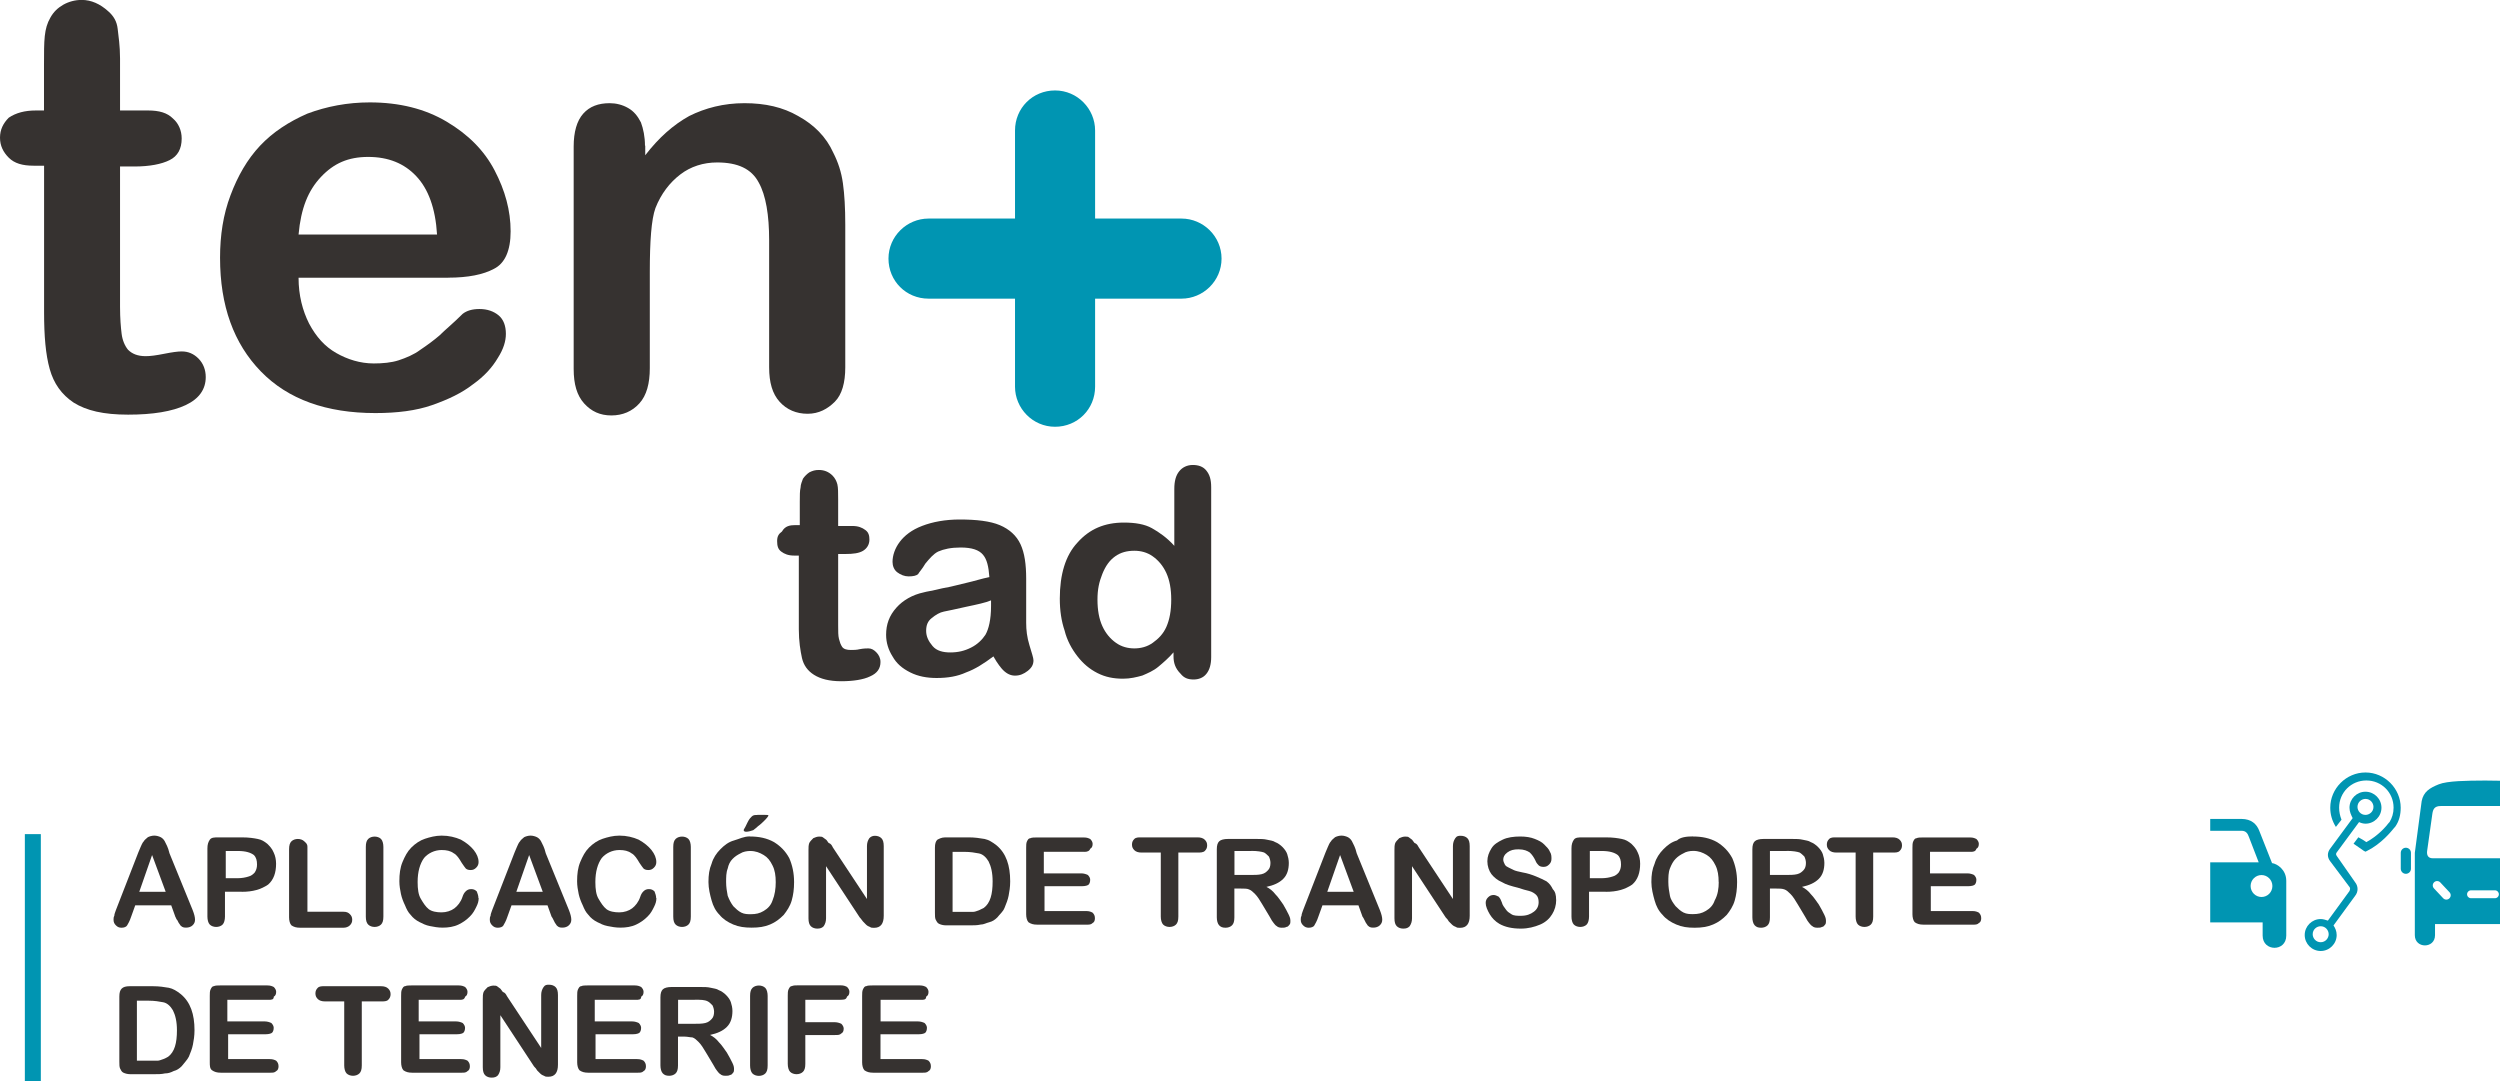 <?xml version="1.0" encoding="UTF-8"?>
<svg id="Layer_2" data-name="Layer 2" xmlns="http://www.w3.org/2000/svg" viewBox="0 0 284.7 123.16">
  <defs>
    <style>
      .cls-1 {
        fill-rule: evenodd;
      }

      .cls-1, .cls-2 {
        fill: #0095b2;
      }

      .cls-3 {
        fill: #363230;
      }

      .cls-4 {
        fill: none;
        stroke: #0095b2;
        stroke-miterlimit: 10;
        stroke-width: 1.82px;
      }
    </style>
  </defs>
  <g id="Layer_1-2" data-name="Layer 1">
    <g>
      <path class="cls-2" d="M134.55,24.89h-9.84v-10.03c0-2.46-2.01-4.56-4.56-4.56s-4.56,2.01-4.56,4.56v10.03h-9.85c-2.46,0-4.56,2.01-4.56,4.56s2.01,4.56,4.56,4.56h9.85v10.03c0,2.46,2.01,4.56,4.56,4.56s4.56-2.01,4.56-4.56v-10.03h9.84c2.46,0,4.56-2.01,4.56-4.56s-2.1-4.56-4.56-4.56Z"/>
      <path class="cls-3" d="M4.1,12.58h.91v-5.2c0-1.37,0-2.46.09-3.28.09-.82.27-1.46.64-2.1.36-.64.82-1.09,1.46-1.46.64-.36,1.37-.55,2.1-.55,1.09,0,2.1.46,3.01,1.28.64.55,1,1.19,1.09,2.01.09.82.27,1.91.27,3.37v5.93h3.19c1.28,0,2.19.27,2.83.91.64.55,1,1.37,1,2.28,0,1.19-.46,2.01-1.37,2.46-.91.46-2.28.73-4.01.73h-1.64v15.95c0,1.37.09,2.37.18,3.1.09.73.36,1.37.73,1.82.46.46,1.09.73,2.01.73.55,0,1.19-.09,2.1-.27.91-.18,1.55-.27,2.01-.27.73,0,1.37.27,1.91.82s.82,1.28.82,2.1c0,1.37-.73,2.46-2.28,3.19-1.55.73-3.74,1.09-6.56,1.09s-4.74-.46-6.2-1.37c-1.37-.91-2.28-2.19-2.73-3.83-.46-1.64-.64-3.74-.64-6.47v-16.68h-1.19c-1.28,0-2.19-.27-2.83-.91-.64-.64-1-1.37-1-2.28s.36-1.64,1-2.28c.82-.55,1.82-.82,3.1-.82Z"/>
      <path class="cls-3" d="M51.05,31.63h-17.05c0,2.01.46,3.74,1.19,5.2.82,1.55,1.82,2.64,3.1,3.37,1.28.73,2.73,1.19,4.28,1.19,1,0,2.01-.09,2.83-.36.82-.27,1.73-.64,2.46-1.19.82-.55,1.55-1.09,2.19-1.64.64-.64,1.55-1.37,2.64-2.46.46-.36,1.09-.55,1.91-.55.91,0,1.64.27,2.19.73.55.46.82,1.19.82,2.1,0,.82-.27,1.73-.91,2.73-.64,1.09-1.55,2.1-2.83,3.01-1.28,1-2.83,1.73-4.65,2.37-1.82.64-4.01.91-6.47.91-5.56,0-9.94-1.55-13.04-4.74-3.1-3.19-4.65-7.48-4.65-12.95,0-2.55.36-4.92,1.19-7.11.82-2.19,1.91-4.1,3.37-5.65,1.46-1.55,3.28-2.73,5.38-3.65,2.19-.82,4.56-1.28,7.11-1.28,3.37,0,6.29.73,8.75,2.19,2.46,1.46,4.28,3.28,5.47,5.56,1.19,2.28,1.82,4.56,1.82,6.93,0,2.19-.64,3.65-1.91,4.28-1.19.64-2.92,1-5.2,1ZM34,26.71h15.77c-.18-3.01-1-5.2-2.37-6.65-1.37-1.46-3.19-2.19-5.47-2.19s-3.92.73-5.38,2.28c-1.46,1.55-2.28,3.56-2.55,6.56Z"/>
      <path class="cls-3" d="M73.48,16.59v1.09c1.55-2.01,3.19-3.46,5.01-4.47,1.82-.91,3.92-1.46,6.29-1.46s4.38.46,6.11,1.46c1.82,1,3.19,2.37,4.01,4.19.55,1.09.91,2.19,1.09,3.46.18,1.28.27,2.83.27,4.74v16.23c0,1.73-.37,3.1-1.19,3.92-.82.82-1.82,1.37-3.1,1.37s-2.37-.46-3.19-1.37c-.82-.91-1.19-2.19-1.19-3.92v-14.49c0-2.83-.37-5.11-1.19-6.56-.82-1.55-2.37-2.28-4.74-2.28-1.55,0-3.01.46-4.19,1.37-1.19.91-2.19,2.19-2.83,3.83-.46,1.28-.64,3.74-.64,7.29v10.94c0,1.73-.36,3.1-1.19,4.01-.82.91-1.91,1.37-3.19,1.37s-2.28-.46-3.1-1.37c-.82-.91-1.19-2.19-1.19-3.92v-25.34c0-1.64.36-2.92,1.09-3.74.73-.82,1.73-1.19,3.01-1.19.73,0,1.46.18,2.1.55.64.36,1.09.91,1.46,1.64.27.73.46,1.64.46,2.64Z"/>
      <path class="cls-3" d="M90.62,59.8h.46v-2.64c0-.73,0-1.28.09-1.64,0-.36.18-.73.27-1,.18-.27.46-.55.73-.73.37-.18.64-.27,1.09-.27.55,0,1.09.18,1.55.64.27.27.46.64.55,1,.09.36.09,1,.09,1.73v3.01h1.64c.64,0,1.09.18,1.46.46.37.27.46.64.46,1.09,0,.55-.27,1-.73,1.28-.46.27-1.09.36-2.01.36h-.82v8.11c0,.73,0,1.19.09,1.55s.18.64.36.91c.18.27.55.36,1,.36.27,0,.64,0,1-.09.46-.09.82-.09,1-.09.36,0,.64.18.91.46s.46.64.46,1.09c0,.73-.36,1.28-1.19,1.64-.73.36-1.91.55-3.28.55s-2.37-.27-3.1-.73c-.73-.46-1.18-1.09-1.37-1.91-.18-.82-.36-1.91-.36-3.28v-8.39h-.55c-.64,0-1.09-.18-1.46-.46-.36-.27-.46-.64-.46-1.19s.18-.82.55-1.09c.36-.64.91-.73,1.55-.73Z"/>
      <path class="cls-3" d="M113.13,74.75c-1.09.82-2.1,1.46-3.1,1.82-1,.46-2.1.64-3.37.64-1.09,0-2.1-.18-3.01-.64-.91-.46-1.55-1-2.01-1.82-.46-.73-.73-1.55-.73-2.46,0-1.19.36-2.19,1.18-3.1.73-.82,1.82-1.46,3.1-1.73.27-.09,1-.18,2.1-.46,1.09-.18,2.01-.46,2.83-.64.82-.18,1.64-.46,2.55-.64-.09-1.19-.27-2.01-.73-2.55-.46-.55-1.28-.82-2.55-.82-1.09,0-1.91.18-2.55.46-.55.27-1,.82-1.46,1.37-.37.64-.73,1-.82,1.19-.18.18-.55.27-1.09.27-.46,0-.91-.18-1.28-.46-.37-.27-.55-.73-.55-1.19,0-.73.27-1.55.82-2.28.55-.73,1.37-1.37,2.55-1.82,1.19-.46,2.64-.73,4.28-.73,1.91,0,3.46.18,4.56.64,1.09.46,1.91,1.19,2.37,2.19.46,1,.64,2.28.64,3.92v5.01c0,.82.09,1.64.37,2.55.27.91.46,1.46.46,1.73,0,.46-.18.82-.64,1.19-.46.36-.91.55-1.46.55-.46,0-.91-.18-1.37-.64-.18-.18-.64-.73-1.09-1.55ZM112.86,68.37c-.64.27-1.55.46-2.83.73-1.18.27-2.1.46-2.55.55-.46.09-.91.36-1.37.73-.46.36-.64.82-.64,1.46s.27,1.19.73,1.73c.46.55,1.19.73,2.01.73.91,0,1.64-.18,2.37-.55.73-.36,1.28-.91,1.64-1.46.37-.64.64-1.73.64-3.28v-.64Z"/>
      <path class="cls-3" d="M133.64,74.75v-.46c-.55.64-1.19,1.19-1.73,1.64-.55.46-1.19.73-1.82,1-.64.18-1.37.36-2.19.36-1.09,0-2.01-.18-2.92-.64s-1.64-1.09-2.28-1.91c-.64-.82-1.19-1.82-1.46-2.92-.37-1.09-.55-2.28-.55-3.65,0-2.73.64-4.92,2.01-6.38,1.37-1.55,3.1-2.28,5.29-2.28,1.28,0,2.37.18,3.19.64.82.46,1.73,1.09,2.55,2.01v-6.47c0-.91.18-1.55.55-2.01.36-.46.91-.73,1.55-.73s1.19.18,1.55.64c.37.46.55,1,.55,1.91v19.33c0,.82-.18,1.46-.55,1.91-.36.46-.91.64-1.46.64-.64,0-1.09-.18-1.46-.64-.64-.64-.82-1.28-.82-2.01ZM124.98,68.28c0,1.19.18,2.19.55,3.01.37.82.91,1.46,1.55,1.91.64.46,1.37.64,2.1.64s1.46-.18,2.1-.64c.64-.46,1.19-1,1.55-1.82.36-.82.55-1.82.55-3.1,0-1.19-.18-2.19-.55-3.01-.37-.82-.91-1.46-1.55-1.91-.64-.46-1.37-.64-2.1-.64-.82,0-1.55.18-2.19.64-.64.46-1.09,1.09-1.46,2.01-.36.91-.55,1.73-.55,2.92Z"/>
      <path class="cls-3" d="M19.96,104.38l-.46-1.28h-4.1l-.46,1.28c-.18.55-.36.82-.46,1s-.36.27-.64.27-.46-.09-.64-.27c-.18-.18-.27-.36-.27-.64,0-.18,0-.27.09-.46,0-.18.09-.37.18-.64l2.55-6.56c.09-.18.18-.46.27-.64.09-.18.18-.46.36-.64.09-.18.27-.27.46-.46.18-.09.46-.18.73-.18s.55.09.73.18c.18.09.36.27.46.46.09.18.18.37.27.55.09.18.18.46.27.82l2.64,6.47c.18.46.27.82.27,1.09s-.09.46-.27.64c-.18.18-.46.27-.73.27-.18,0-.27,0-.46-.09-.09-.09-.18-.09-.27-.27-.09-.09-.18-.27-.27-.46-.18-.18-.18-.37-.27-.46ZM15.86,101.56h3.01l-1.55-4.19-1.46,4.19Z"/>
      <path class="cls-3" d="M27.53,101.55h-1.91v2.83c0,.36-.09.73-.27.91-.18.18-.46.27-.73.27s-.55-.09-.73-.27c-.18-.18-.27-.55-.27-.91v-7.75c0-.46.09-.73.27-1,.18-.27.55-.27,1-.27h2.64c.82,0,1.37.09,1.82.18.46.09.73.27,1.09.55.27.27.55.55.73,1,.18.37.27.82.27,1.28,0,1-.27,1.82-.91,2.37-.82.55-1.73.82-3.01.82ZM27.08,96.91h-1.37v3.1h1.37c.46,0,.91-.09,1.19-.18.36-.09.55-.27.73-.46.18-.27.27-.55.27-.91,0-.46-.09-.82-.36-1.09-.36-.27-.91-.46-1.82-.46Z"/>
      <path class="cls-3" d="M35.01,96.45v7.38h4.1c.36,0,.55.09.73.27.18.18.27.36.27.64s-.09.46-.27.64c-.18.18-.46.27-.73.27h-4.92c-.46,0-.73-.09-1-.27-.18-.18-.27-.55-.27-.91v-7.75c0-.46.09-.73.27-.91.18-.18.46-.27.73-.27s.55.09.73.27c.18.18.36.27.36.64Z"/>
      <path class="cls-3" d="M41.66,104.38v-7.93c0-.46.09-.73.27-.91.18-.18.46-.27.73-.27s.55.09.73.27c.18.18.27.55.27.91v7.93c0,.46-.09.73-.27.91-.18.18-.46.27-.73.27s-.55-.09-.73-.27c-.18-.18-.27-.46-.27-.91Z"/>
      <path class="cls-3" d="M54.51,102.28c0,.36-.09.64-.27,1-.18.36-.36.73-.73,1.09-.36.36-.73.64-1.28.91-.55.27-1.19.36-1.82.36-.55,0-1-.09-1.46-.18-.46-.09-.82-.27-1.19-.46-.36-.18-.73-.46-1-.82-.27-.27-.46-.64-.64-1.09-.18-.37-.36-.82-.46-1.28-.09-.46-.18-.91-.18-1.46,0-.82.09-1.55.36-2.19s.55-1.19,1-1.64c.46-.46,1-.82,1.55-1,.55-.18,1.19-.36,1.91-.36.82,0,1.55.18,2.19.46.64.36,1.09.73,1.46,1.18.36.46.55.91.55,1.37,0,.27-.09.46-.27.64-.18.18-.36.27-.64.27s-.46-.09-.55-.18c-.09-.09-.27-.37-.46-.64-.27-.46-.55-.91-.91-1.09-.36-.27-.82-.37-1.37-.37-.82,0-1.55.37-2.01.91-.46.64-.73,1.55-.73,2.73,0,.82.09,1.46.36,1.91.27.46.55.91.91,1.19.36.27.91.36,1.46.36s1.09-.18,1.46-.46c.36-.27.73-.73.91-1.28.09-.27.18-.46.36-.64.18-.18.36-.27.64-.27s.46.09.64.27c.09.27.18.46.18.73Z"/>
      <path class="cls-3" d="M62.81,104.38l-.46-1.28h-4.1l-.46,1.28c-.18.55-.36.82-.46,1-.09.18-.36.27-.64.27s-.46-.09-.64-.27-.27-.36-.27-.64c0-.18,0-.27.09-.46,0-.18.09-.37.18-.64l2.55-6.56c.09-.18.18-.46.27-.64.09-.18.18-.46.36-.64.09-.18.27-.27.46-.46.18-.09.46-.18.73-.18s.55.09.73.18c.18.09.36.27.46.46.09.18.18.37.27.55.09.18.18.46.27.82l2.64,6.47c.18.46.27.82.27,1.09s-.09.46-.27.64c-.18.18-.46.27-.73.27-.18,0-.27,0-.46-.09-.09-.09-.18-.09-.27-.27-.09-.09-.18-.27-.27-.46-.09-.18-.18-.37-.27-.46ZM58.8,101.56h3.01l-1.55-4.19-1.46,4.19Z"/>
      <path class="cls-3" d="M74.75,102.28c0,.36-.09.64-.27,1-.18.36-.36.73-.73,1.09-.36.36-.73.64-1.28.91s-1.19.36-1.82.36c-.55,0-1-.09-1.46-.18-.46-.09-.82-.27-1.19-.46-.36-.18-.73-.46-1-.82-.27-.27-.46-.64-.64-1.09-.18-.37-.36-.82-.46-1.28-.09-.46-.18-.91-.18-1.46,0-.82.09-1.55.36-2.19s.55-1.19,1-1.64c.46-.46,1-.82,1.55-1,.55-.18,1.19-.36,1.91-.36.82,0,1.55.18,2.19.46.64.36,1.09.73,1.46,1.18.36.46.55.91.55,1.37,0,.27-.09.46-.27.64-.18.18-.36.27-.64.27s-.46-.09-.55-.18c-.09-.09-.27-.37-.46-.64-.27-.46-.55-.91-.91-1.09-.36-.27-.82-.37-1.37-.37-.82,0-1.55.37-2.01.91-.46.64-.73,1.55-.73,2.73,0,.82.09,1.46.36,1.91.27.46.55.91.91,1.19.36.27.91.36,1.46.36s1.09-.18,1.46-.46c.36-.27.73-.73.91-1.28.09-.27.18-.46.36-.64.18-.18.36-.27.64-.27s.46.09.64.27c.09.27.18.46.18.73Z"/>
      <path class="cls-3" d="M76.67,104.38v-7.93c0-.46.09-.73.27-.91.18-.18.46-.27.73-.27s.55.09.73.27c.18.18.27.55.27.91v7.93c0,.46-.09.73-.27.91-.18.18-.46.27-.73.27s-.55-.09-.73-.27c-.18-.18-.27-.46-.27-.91Z"/>
      <path class="cls-3" d="M85.42,95.26c1,0,1.91.18,2.73.64.73.46,1.28,1,1.73,1.82.36.82.55,1.73.55,2.73,0,.82-.09,1.46-.27,2.1-.18.64-.55,1.18-.91,1.64-.46.46-.91.82-1.55,1.09-.64.27-1.28.36-2.1.36s-1.46-.09-2.1-.36c-.64-.27-1.19-.64-1.55-1.09-.46-.46-.73-1-.91-1.64-.18-.64-.36-1.37-.36-2.1,0-.82.09-1.46.36-2.1.18-.64.55-1.19,1-1.64.46-.46.91-.82,1.55-1,.64-.18,1.09-.46,1.82-.46ZM88.34,100.46c0-.73-.09-1.37-.37-1.91-.27-.55-.55-.91-1-1.18-.46-.27-.91-.46-1.55-.46-.37,0-.82.09-1.09.27-.36.18-.64.36-.91.64-.27.27-.46.64-.55,1.09-.18.46-.18,1-.18,1.55s.09,1.09.18,1.55c.18.46.36.82.64,1.19.27.27.55.55.91.73.36.18.73.18,1.09.18.55,0,1-.09,1.46-.37.46-.27.82-.64,1-1.18.27-.64.37-1.37.37-2.1ZM86.24,92.8h.91c.27,0,.36,0,.36.09,0,0-.09.18-.36.46-.27.27-.55.55-.82.73-.27.27-.46.37-.55.46-.27.09-.55.18-.82.18-.18,0-.27-.09-.27-.18s.09-.18.18-.36l.27-.55c.18-.37.36-.55.46-.64.18-.18.36-.18.64-.18Z"/>
      <path class="cls-3" d="M94.81,96.45l3.92,5.93v-6.02c0-.37.09-.64.27-.91.18-.18.36-.27.64-.27s.55.09.73.27c.18.18.27.46.27.91v7.93c0,.91-.36,1.37-1.09,1.37-.18,0-.37,0-.46-.09-.18-.09-.27-.09-.46-.27-.09-.09-.27-.27-.36-.37-.09-.09-.18-.27-.37-.46l-3.83-5.83v5.93c0,.36-.09.64-.27.91-.18.18-.37.27-.73.27-.27,0-.55-.09-.73-.27-.18-.18-.27-.46-.27-.91v-7.75c0-.36,0-.55.09-.82.09-.18.27-.36.46-.55.18-.09.46-.18.64-.18s.36,0,.46.09c.09.09.27.18.37.27s.18.27.27.36c.27.09.36.27.46.46Z"/>
      <path class="cls-3" d="M107.66,95.36h2.64c.73,0,1.28.09,1.82.18.46.09.91.37,1.37.73,1.09.91,1.55,2.28,1.55,4.1,0,.64-.09,1.18-.18,1.64-.09.46-.27.91-.46,1.37-.18.46-.55.73-.82,1.09-.27.27-.55.46-.91.55-.37.09-.64.27-1,.27-.37.09-.82.09-1.28.09h-2.64c-.36,0-.64-.09-.82-.18-.18-.09-.27-.27-.37-.46-.09-.18-.09-.46-.09-.82v-7.38c0-.46.09-.73.27-.91.18-.09.46-.27.91-.27ZM108.48,97v6.84h2.37c.18,0,.36-.09.64-.18.18-.09.37-.18.55-.27.73-.55,1-1.55,1-3.01,0-1-.18-1.73-.46-2.28-.27-.46-.64-.82-1.09-.91-.46-.09-1-.18-1.64-.18h-1.37Z"/>
      <path class="cls-3" d="M123.52,97h-4.65v2.46h4.28c.27,0,.55.09.73.18.18.18.27.36.27.55,0,.27-.09.46-.18.55-.09.09-.37.18-.73.18h-4.29v2.83h4.74c.37,0,.55.09.73.18.18.18.27.36.27.64s-.09.46-.27.55c-.18.18-.36.18-.73.18h-5.56c-.46,0-.73-.09-1-.27-.18-.18-.27-.55-.27-.91v-7.57c0-.27,0-.55.09-.73.09-.18.18-.36.37-.36.18-.09.46-.09.73-.09h5.38c.37,0,.55.09.73.18.18.18.27.37.27.55,0,.27-.09.46-.27.55-.09.27-.36.36-.64.36Z"/>
      <path class="cls-3" d="M136.38,97.09h-2.19v7.29c0,.46-.09.73-.27.91-.18.18-.46.27-.73.27s-.55-.09-.73-.27c-.18-.18-.27-.55-.27-.91v-7.29h-2.19c-.37,0-.64-.09-.82-.27-.18-.18-.27-.36-.27-.64s.09-.46.27-.64c.18-.18.46-.18.73-.18h6.47c.36,0,.64.09.82.27.18.18.27.36.27.64s-.09.46-.27.64c-.18.18-.55.18-.82.18Z"/>
      <path class="cls-3" d="M141.3,101.19h-.73v3.28c0,.46-.09.73-.27.91-.18.18-.46.27-.73.27-.37,0-.55-.09-.73-.27-.18-.18-.27-.55-.27-.91v-7.75c0-.46.09-.73.27-.91.18-.18.55-.27,1-.27h3.28c.46,0,.82,0,1.19.09.36.09.64.09.91.27.27.09.64.36.82.55.27.27.46.55.55.82.09.27.18.64.18,1,0,.73-.18,1.37-.64,1.82-.46.46-1.09.73-1.91.91.37.18.73.46,1,.82.37.36.64.82.91,1.18.27.46.46.82.64,1.19.18.37.18.55.18.73,0,.09,0,.27-.09.37-.09.09-.18.27-.36.27-.18.09-.27.09-.55.09s-.46-.09-.55-.18c-.18-.09-.27-.27-.36-.36-.09-.09-.27-.37-.46-.73l-.82-1.37c-.27-.46-.55-.91-.82-1.18-.27-.27-.46-.46-.73-.55-.18-.09-.55-.09-.91-.09ZM142.49,96.91h-1.91v2.73h1.82c.46,0,.91,0,1.28-.09.37-.09.55-.27.73-.46.18-.18.27-.46.27-.82,0-.27-.09-.55-.18-.73-.18-.18-.36-.36-.55-.46-.27-.09-.73-.18-1.46-.18Z"/>
      <path class="cls-3" d="M155.16,104.38l-.46-1.28h-4.1l-.46,1.28c-.18.55-.36.82-.46,1-.09.18-.37.27-.64.27s-.46-.09-.64-.27c-.18-.18-.27-.36-.27-.64,0-.18,0-.27.09-.46,0-.18.09-.37.18-.64l2.55-6.56c.09-.18.18-.46.27-.64.09-.18.18-.46.36-.64.09-.18.27-.27.46-.46.18-.09.46-.18.73-.18s.55.09.73.18c.18.09.36.27.46.46.09.18.18.37.27.55.09.18.18.46.27.82l2.64,6.47c.18.46.27.82.27,1.09s-.09.46-.27.64c-.18.18-.46.27-.73.27-.18,0-.27,0-.46-.09-.09-.09-.18-.09-.27-.27-.09-.09-.18-.27-.27-.46-.09-.18-.18-.37-.27-.46ZM151.15,101.56h3.01l-1.55-4.19-1.46,4.19Z"/>
      <path class="cls-3" d="M161.54,96.45l3.92,5.93v-6.02c0-.37.09-.64.27-.91.18-.27.37-.27.64-.27s.55.09.73.27.27.46.27.91v7.93c0,.91-.37,1.37-1.09,1.37-.18,0-.37,0-.46-.09-.18-.09-.27-.09-.46-.27l-.37-.37c-.09-.18-.18-.27-.36-.46l-3.83-5.83v5.93c0,.36-.09.64-.27.91-.18.18-.36.27-.73.27-.27,0-.55-.09-.73-.27s-.27-.46-.27-.91v-7.75c0-.36,0-.55.09-.82.09-.18.27-.36.46-.55.18-.09.46-.18.64-.18s.37,0,.46.09c.09.09.27.18.36.27.09.09.18.27.27.36.27.09.36.27.46.46Z"/>
      <path class="cls-3" d="M177.22,102.47c0,.64-.18,1.19-.46,1.64-.27.46-.73.91-1.37,1.18-.64.27-1.37.46-2.19.46-1,0-1.82-.18-2.46-.55-.46-.27-.82-.64-1.09-1.09-.27-.46-.46-.91-.46-1.28,0-.27.09-.46.27-.64.18-.18.37-.27.64-.27.18,0,.36.09.55.18.18.18.27.37.37.64.09.36.27.55.46.82.18.27.36.37.64.55.27.18.64.18,1.09.18.64,0,1.09-.18,1.46-.46.37-.27.55-.64.55-1.09,0-.36-.09-.64-.27-.82s-.46-.37-.82-.46c-.36-.09-.73-.18-1.28-.37-.73-.18-1.37-.36-1.82-.64-.46-.18-.91-.55-1.19-.91-.27-.36-.46-.91-.46-1.46s.18-1,.46-1.46c.27-.46.73-.73,1.28-1,.55-.27,1.28-.36,2.01-.36.64,0,1.19.09,1.64.27.46.18.82.36,1.09.64.27.27.55.55.64.82.18.27.18.55.18.82s-.09.46-.27.64c-.18.18-.36.27-.64.27s-.46-.09-.55-.18c-.09-.09-.27-.27-.37-.55-.18-.37-.36-.64-.64-.91-.27-.18-.64-.36-1.28-.36-.55,0-.91.09-1.28.36-.36.27-.46.55-.46.82,0,.18.09.37.18.55.09.18.27.27.46.36.18.09.36.18.55.27.18.09.55.18,1,.27.55.09,1.09.27,1.55.46.46.18.82.37,1.18.55.37.27.55.55.73.91.27.27.37.64.37,1.19Z"/>
      <path class="cls-3" d="M182.87,101.55h-1.91v2.83c0,.36-.09.73-.27.91-.18.18-.46.27-.73.27s-.55-.09-.73-.27c-.18-.18-.27-.55-.27-.91v-7.75c0-.46.09-.73.27-1,.18-.27.55-.27,1-.27h2.64c.82,0,1.37.09,1.82.18.46.09.73.27,1.09.55.27.27.55.55.73,1,.18.37.27.82.27,1.28,0,1-.27,1.82-.91,2.37-.82.55-1.73.82-3.01.82ZM182.42,96.91h-1.37v3.1h1.37c.46,0,.91-.09,1.18-.18.37-.09.55-.27.73-.46.18-.27.27-.55.27-.91,0-.46-.09-.82-.37-1.09-.36-.27-.91-.46-1.82-.46Z"/>
      <path class="cls-3" d="M192.81,95.26c1,0,1.91.18,2.73.64.73.46,1.28,1,1.73,1.82.36.82.55,1.73.55,2.73,0,.82-.09,1.46-.27,2.1-.18.64-.55,1.19-.91,1.64-.46.46-.91.82-1.55,1.09-.64.27-1.28.37-2.1.37s-1.46-.09-2.1-.37c-.64-.27-1.19-.64-1.55-1.09-.46-.46-.73-1-.91-1.64-.18-.64-.37-1.37-.37-2.1,0-.82.09-1.46.37-2.1.18-.64.55-1.18,1-1.64.46-.46.91-.82,1.55-1,.37-.37,1.09-.46,1.82-.46ZM195.72,100.46c0-.73-.09-1.37-.36-1.91-.27-.55-.55-.91-1-1.19-.46-.27-.91-.46-1.55-.46-.37,0-.82.09-1.09.27-.36.18-.64.36-.91.64-.27.27-.46.64-.64,1.09-.18.46-.18,1-.18,1.55s.09,1.09.18,1.55c.09.46.36.82.64,1.19.27.27.55.55.91.73.37.18.73.18,1.09.18.55,0,1-.09,1.46-.37.46-.27.82-.64,1-1.19.36-.64.46-1.37.46-2.1Z"/>
      <path class="cls-3" d="M202.29,101.19h-.73v3.28c0,.46-.09.73-.27.91-.18.18-.46.27-.73.27-.37,0-.55-.09-.73-.27s-.27-.55-.27-.91v-7.75c0-.46.09-.73.27-.91.18-.18.55-.27,1-.27h3.28c.46,0,.82,0,1.19.09.37.09.64.09.91.27.27.09.64.36.82.55.27.27.46.55.55.82.09.27.18.64.18,1,0,.73-.18,1.37-.64,1.82-.46.46-1.09.73-1.91.91.36.18.73.46,1,.82.36.36.64.82.91,1.18.27.46.46.82.64,1.19.18.37.18.55.18.73,0,.09,0,.27-.09.37-.09.09-.18.27-.36.27-.18.09-.27.09-.55.09s-.46-.09-.55-.18c-.18-.09-.27-.27-.37-.36-.09-.09-.27-.37-.46-.73l-.82-1.37c-.27-.46-.55-.91-.82-1.18-.27-.27-.46-.46-.73-.55-.27-.09-.55-.09-.91-.09ZM203.47,96.91h-1.91v2.73h1.82c.46,0,.91,0,1.28-.09.36-.09.55-.27.73-.46s.27-.46.27-.82c0-.27-.09-.55-.18-.73-.18-.18-.37-.36-.55-.46-.27-.09-.73-.18-1.46-.18Z"/>
      <path class="cls-3" d="M215.51,97.09h-2.19v7.29c0,.46-.09.73-.27.91s-.46.27-.73.27-.55-.09-.73-.27-.27-.55-.27-.91v-7.29h-2.19c-.37,0-.64-.09-.82-.27-.18-.18-.27-.36-.27-.64s.09-.46.27-.64c.18-.18.46-.18.73-.18h6.47c.37,0,.64.09.82.27.18.18.27.36.27.64s-.09.46-.27.64c-.18.18-.46.18-.82.18Z"/>
      <path class="cls-3" d="M224.44,97h-4.65v2.46h4.28c.27,0,.55.09.73.18.18.18.27.36.27.55,0,.27-.09.46-.18.55-.09.09-.36.18-.73.18h-4.28v2.83h4.74c.37,0,.55.09.73.18.18.18.27.36.27.64s-.09.46-.27.55c-.18.18-.36.18-.73.18h-5.56c-.46,0-.73-.09-1-.27-.18-.18-.27-.55-.27-.91v-7.57c0-.27,0-.55.09-.73.09-.18.18-.36.36-.36.18-.09.46-.09.73-.09h5.38c.37,0,.55.09.73.18.18.18.27.37.27.55,0,.27-.09.46-.27.55-.09.27-.27.36-.64.36Z"/>
      <path class="cls-3" d="M14.77,112.31h2.64c.73,0,1.28.09,1.82.18.46.09.91.36,1.37.73,1.09.91,1.55,2.28,1.55,4.1,0,.64-.09,1.19-.18,1.64-.09.46-.27.91-.46,1.37-.18.37-.55.73-.82,1.09-.27.27-.55.46-.91.55-.36.18-.64.27-1,.27-.36.09-.82.09-1.28.09h-2.64c-.36,0-.64-.09-.82-.18-.18-.09-.27-.27-.36-.46-.09-.18-.09-.46-.09-.82v-7.38c0-.46.09-.73.27-.91.18-.18.46-.27.91-.27ZM15.59,113.95v6.84h2.37c.18,0,.36-.09.64-.18.27-.09.36-.18.55-.27.73-.55,1-1.55,1-3.01,0-1-.18-1.73-.46-2.28-.27-.46-.64-.82-1.09-.91-.46-.09-1-.18-1.64-.18h-1.37Z"/>
      <path class="cls-3" d="M30.54,113.86h-4.65v2.46h4.28c.27,0,.55.09.73.18.18.18.27.37.27.55,0,.27-.09.46-.18.55-.09.09-.36.18-.73.18h-4.28v2.83h4.74c.36,0,.55.09.73.18.18.18.27.37.27.64s-.09.46-.27.55c-.18.18-.36.18-.73.18h-5.56c-.46,0-.73-.09-1-.27-.27-.18-.27-.55-.27-.91v-7.57c0-.27,0-.55.09-.73.09-.18.18-.37.36-.37.18-.09.46-.09.73-.09h5.38c.36,0,.55.09.73.18.18.18.27.37.27.55,0,.27-.09.46-.27.55,0,.36-.27.36-.64.36Z"/>
      <path class="cls-3" d="M43.39,114.04h-2.19v7.29c0,.46-.09.73-.27.91-.18.18-.46.27-.73.27s-.55-.09-.73-.27c-.18-.18-.27-.55-.27-.91v-7.29h-2.19c-.36,0-.64-.09-.82-.27-.18-.18-.27-.37-.27-.64s.09-.46.27-.64c.18-.18.46-.18.73-.18h6.47c.36,0,.64.09.82.27.18.18.27.37.27.64s-.09.46-.27.64c-.18.18-.46.18-.82.18Z"/>
      <path class="cls-3" d="M52.33,113.86h-4.65v2.46h4.28c.27,0,.55.09.73.18.18.18.27.37.27.55,0,.27-.09.46-.18.55-.09.09-.36.18-.73.18h-4.28v2.83h4.74c.36,0,.55.09.73.18.18.18.27.37.27.64s-.09.46-.27.55c-.18.18-.36.18-.73.18h-5.56c-.46,0-.73-.09-1-.27-.18-.18-.27-.55-.27-.91v-7.57c0-.27,0-.55.09-.73.09-.18.18-.37.36-.37.18-.09.46-.09.73-.09h5.38c.36,0,.55.09.73.18.18.18.27.37.27.55,0,.27-.09.46-.27.55-.09.36-.36.36-.64.36Z"/>
      <path class="cls-3" d="M57.71,113.41l3.92,5.93v-6.02c0-.37.09-.64.27-.91.18-.27.36-.27.64-.27s.55.09.73.27c.18.18.27.46.27.91v7.93c0,.91-.36,1.37-1.09,1.37-.18,0-.36,0-.46-.09-.18-.09-.27-.09-.46-.27-.09-.09-.27-.27-.36-.36-.09-.18-.18-.27-.36-.46l-3.83-5.83v5.93c0,.37-.09.64-.27.91-.18.18-.36.27-.73.27-.27,0-.55-.09-.73-.27-.18-.18-.27-.46-.27-.91v-7.75c0-.37,0-.55.09-.82.09-.18.27-.36.46-.55.18-.09.46-.18.64-.18s.36,0,.46.09c.09.09.27.18.36.27.09.09.18.27.27.36.27.09.36.27.46.46Z"/>
      <path class="cls-3" d="M72.38,113.86h-4.65v2.46h4.28c.27,0,.55.09.73.18.18.18.27.37.27.55,0,.27-.09.46-.18.55-.09.09-.36.18-.73.18h-4.28v2.83h4.74c.36,0,.55.09.73.18.18.18.27.37.27.64s-.09.46-.27.55c-.18.18-.36.18-.73.18h-5.56c-.46,0-.73-.09-1-.27-.18-.18-.27-.55-.27-.91v-7.57c0-.27,0-.55.09-.73.09-.18.18-.37.36-.37.18-.09.46-.09.73-.09h5.38c.36,0,.55.09.73.18.18.18.27.37.27.55,0,.27-.09.46-.27.55,0,.36-.27.36-.64.36Z"/>
      <path class="cls-3" d="M77.94,118.05h-.73v3.28c0,.46-.09.73-.27.91-.18.18-.46.27-.73.27-.36,0-.55-.09-.73-.27-.18-.18-.27-.55-.27-.91v-7.75c0-.46.09-.73.27-.91.18-.18.55-.27,1-.27h3.28c.46,0,.82,0,1.19.09.36.09.64.09.91.27.27.09.64.36.82.55.27.27.46.55.55.82.09.27.18.64.18,1,0,.73-.18,1.37-.64,1.82-.46.46-1.09.73-1.91.91.36.18.73.46,1,.82.37.36.64.82.91,1.18.27.46.46.82.64,1.19.18.37.18.55.18.73,0,.09,0,.27-.09.37-.09.09-.18.27-.36.27-.18.09-.27.09-.55.09s-.46-.09-.55-.18c-.18-.09-.27-.27-.36-.36-.09-.09-.27-.37-.46-.73l-.82-1.37c-.27-.46-.55-.91-.82-1.18-.27-.27-.46-.46-.73-.55-.27,0-.55-.09-.91-.09ZM79.13,113.86h-1.91v2.73h1.82c.46,0,.91,0,1.28-.09.36-.09.55-.27.73-.46.18-.18.27-.46.27-.82,0-.27-.09-.55-.18-.73-.18-.18-.36-.37-.55-.46-.36-.18-.82-.18-1.46-.18Z"/>
      <path class="cls-3" d="M85.42,121.34v-7.93c0-.46.09-.73.27-.91s.46-.27.73-.27.55.09.73.27c.18.18.27.55.27.91v7.93c0,.46-.09.73-.27.91-.18.18-.46.27-.73.27s-.55-.09-.73-.27c-.18-.18-.27-.55-.27-.91Z"/>
      <path class="cls-3" d="M95.72,113.86h-4.01v2.55h3.37c.27,0,.55.09.73.18.18.18.27.37.27.55,0,.27-.09.46-.27.55-.18.18-.37.18-.73.18h-3.37v3.28c0,.46-.09.73-.27.91-.18.18-.46.27-.73.27s-.55-.09-.73-.27c-.18-.18-.27-.55-.27-.91v-7.75c0-.27,0-.55.09-.73.09-.18.18-.37.37-.37.18-.09.46-.09.73-.09h4.83c.37,0,.55.09.73.18.18.18.27.37.27.55,0,.27-.09.46-.27.55-.09.36-.36.36-.73.36Z"/>
      <path class="cls-3" d="M104.93,113.86h-4.65v2.46h4.28c.27,0,.55.09.73.18.18.18.27.37.27.55,0,.27-.09.46-.18.55s-.36.18-.73.18h-4.38v2.83h4.74c.36,0,.55.09.73.18.18.18.27.37.27.64s-.09.46-.27.55c-.18.18-.37.18-.73.18h-5.56c-.46,0-.73-.09-1-.27-.18-.18-.27-.55-.27-.91v-7.57c0-.27,0-.55.09-.73.09-.18.18-.37.36-.37.18-.09.46-.09.73-.09h5.38c.36,0,.55.09.73.18.18.18.27.37.27.55,0,.27-.09.46-.27.55,0,.36-.27.36-.55.36Z"/>
      <path class="cls-4" d="M3.74,94.99v28.17"/>
      <path class="cls-2" d="M266.1,97.45c-.09-.09-.09-.27,0-.37l2.55-3.46c.18.09.46.18.73.18,1,0,1.82-.82,1.82-1.82s-.82-1.82-1.82-1.82-1.82.82-1.82,1.82c0,.46.18.82.36,1.19l-2.55,3.46c-.36.46-.36,1,0,1.46l2.19,2.92c.09.09.09.27,0,.46l-2.46,3.37c-.27-.09-.55-.18-.82-.18-1,0-1.82.82-1.82,1.82s.82,1.82,1.82,1.82,1.82-.82,1.82-1.82c0-.46-.18-.82-.36-1.09l2.46-3.37c.37-.46.37-1.09,0-1.55l-2.1-3.01ZM269.38,90.98c.55,0,.91.46.91.91,0,.55-.46.91-.91.91-.55,0-.91-.46-.91-.91,0-.55.46-.91.91-.91ZM264.28,107.3c-.55,0-.91-.46-.91-.91,0-.55.46-.91.91-.91.55,0,.91.46.91.91s-.36.91-.91.91Z"/>
      <path class="cls-2" d="M269.38,87.97c-2.19,0-4.01,1.82-4.01,4.01,0,.73.18,1.46.64,2.19l.64-.82c-.18-.46-.27-.91-.27-1.37,0-1.73,1.37-3.1,3.1-3.1s3.1,1.37,3.1,3.1c0,.64-.18,1.18-.46,1.64l-.09.09c-.27.36-1.19,1.46-2.55,2.19-.27-.18-.55-.37-.91-.55l-.55.73c.36.27.82.55,1.18.82l.18.09.18-.09c1.64-.82,2.73-2.19,3.1-2.64l.09-.09c.46-.64.64-1.37.64-2.19,0-2.19-1.82-4.01-4.01-4.01Z"/>
      <path class="cls-1" d="M251.7,105.04h5.97v1.51c0,1.84,2.69,1.86,2.69,0v-6.24c0-1.27-1.03-1.94-1.62-2.02l-1.47-3.72c-.28-.71-.88-1.31-2.01-1.31h-3.56v1.35h3.58c.48,0,.69.3.83.71l1.11,2.88h-5.52v6.83ZM257.54,102.15c.69,0,1.24-.56,1.24-1.25s-.56-1.25-1.24-1.25-1.24.56-1.24,1.25.56,1.25,1.24,1.25Z"/>
      <path class="cls-1" d="M284.7,88.91c-.52-.01-1.03-.02-1.51-.02-.07,0-.14,0-.2,0-.07,0-.14,0-.21,0-1.78.01-4.08.03-5.06.43-1.04.42-1.73.85-1.94,1.91l-.78,5.89v9.38c0,1.55,2.3,1.55,2.3,0v-1.27h7.4v-7.49h-7.66c-.57,0-.69-.41-.64-.82l.6-4.27c.08-.52.26-.86.95-.86h6.75v-2.89ZM277.9,100.49c-.19-.2-.5-.21-.7-.02-.2.19-.21.5-.02.7l1.05,1.12c.19.2.5.21.7.02.2-.19.21-.5.02-.7l-1.05-1.12ZM284.57,101.84c0-.25-.2-.45-.45-.45h-2.72c-.25,0-.45.2-.45.45s.2.45.45.45h2.72c.25,0,.45-.2.45-.45ZM274.56,97.12c0-.32-.26-.58-.58-.58s-.58.26-.58.58v1.81c0,.32.26.58.58.58s.58-.26.58-.58v-1.81Z"/>
    </g>
  </g>
</svg>
